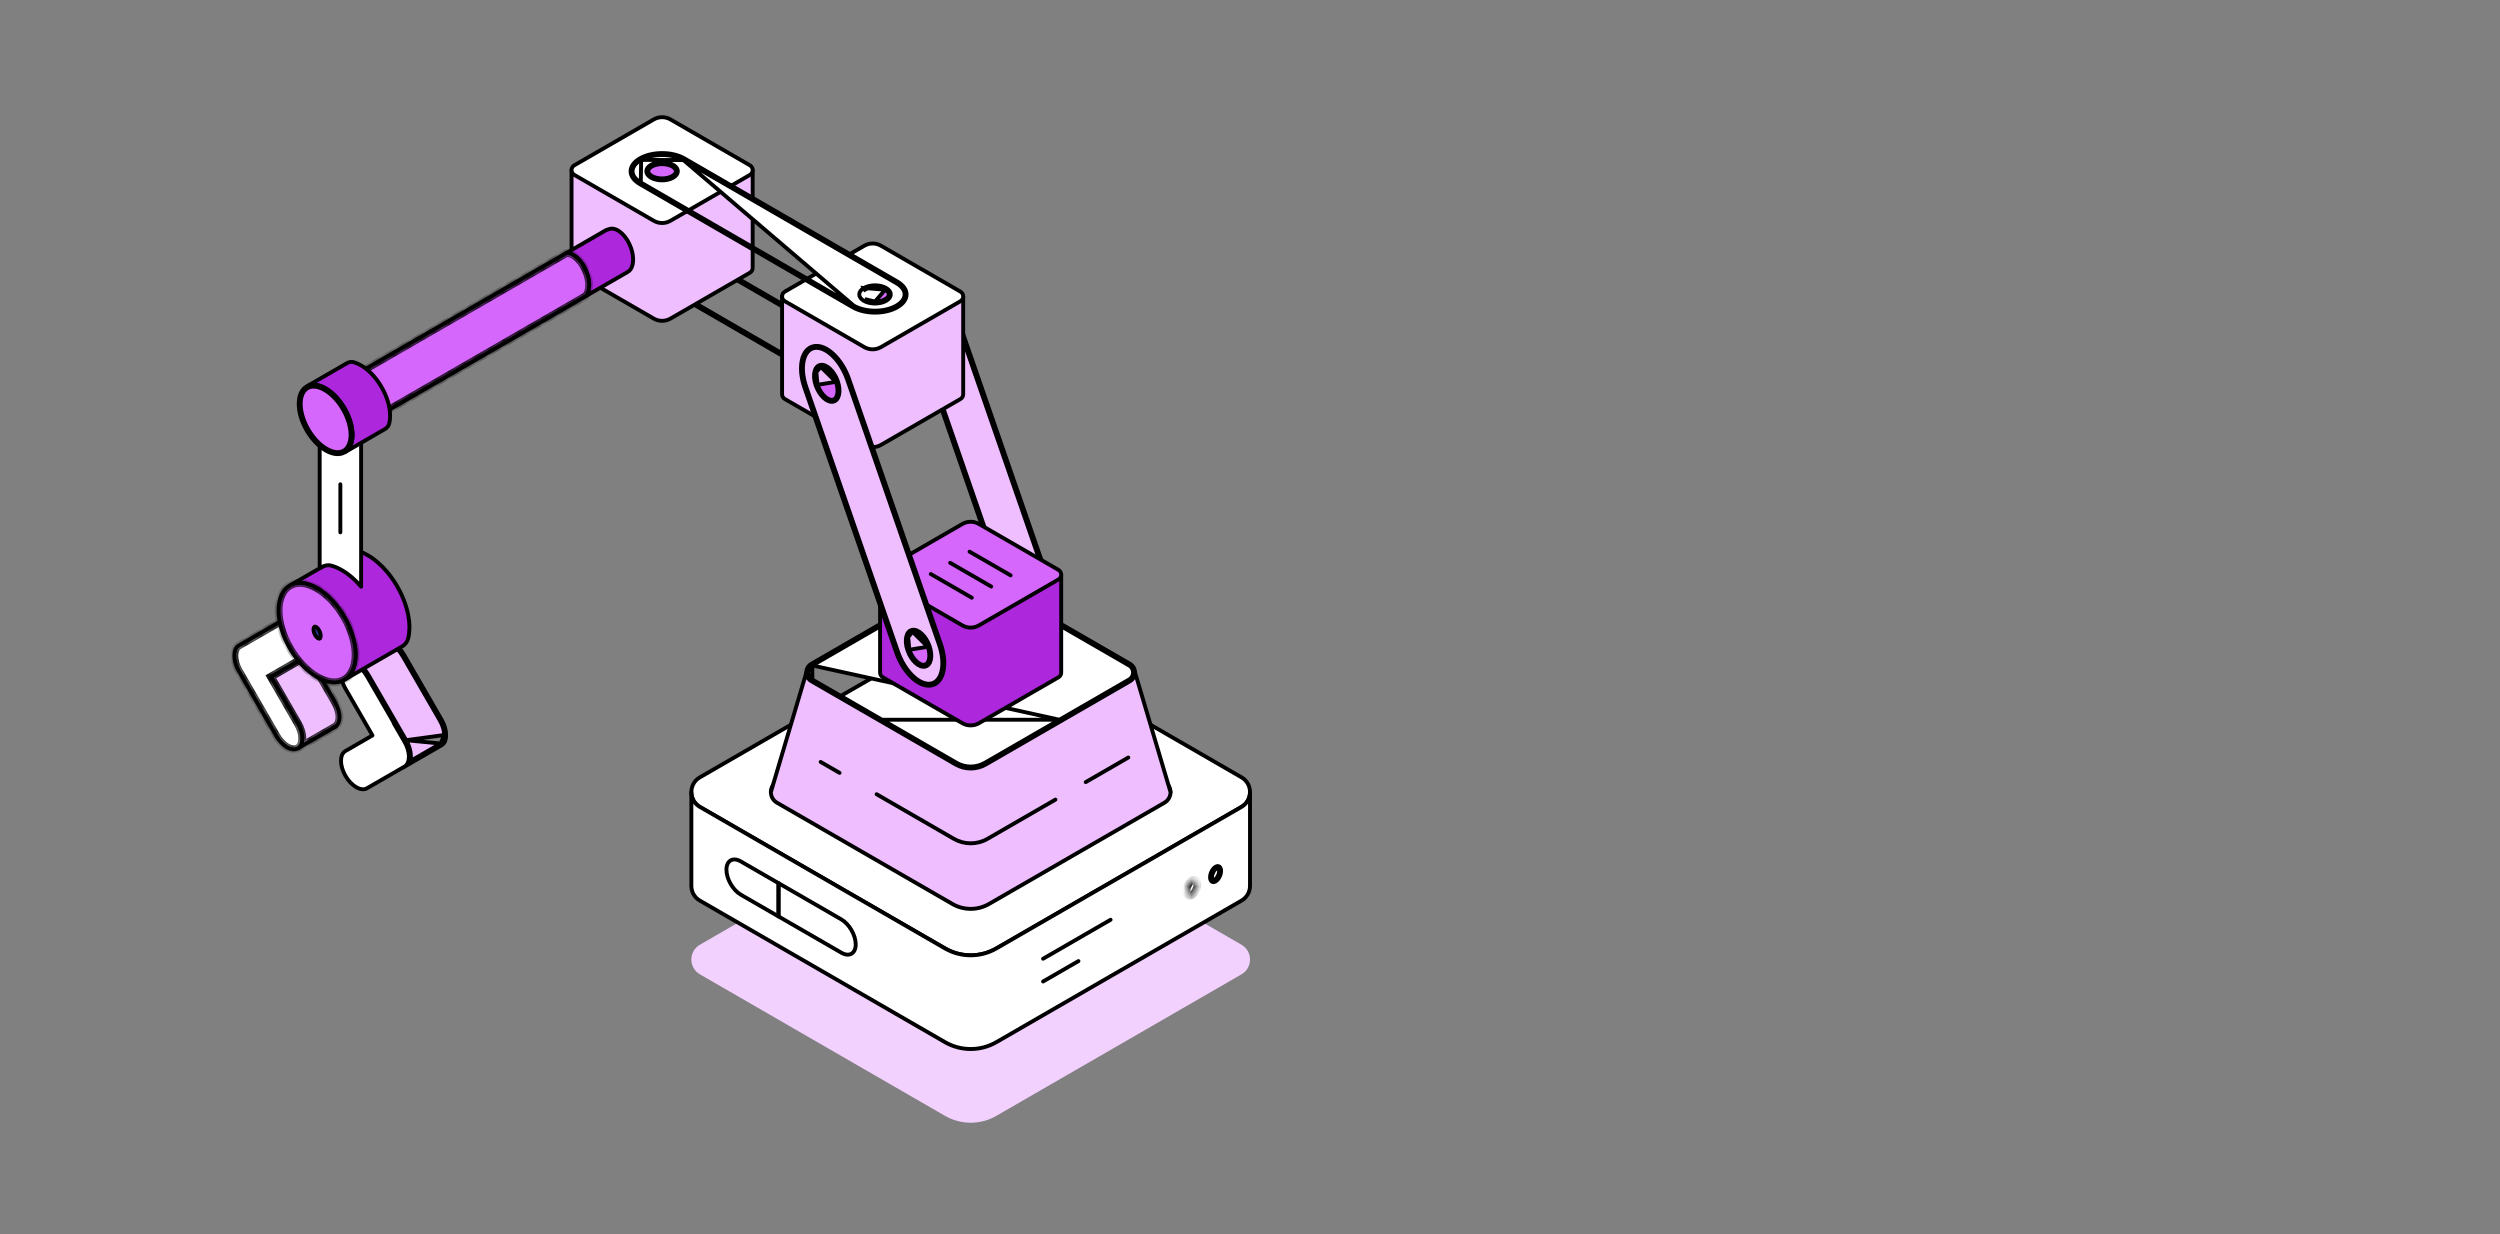 <svg width="320" height="158" viewBox="0 0 320 158" fill="none" xmlns="http://www.w3.org/2000/svg">
<rect x="0" y="0" width="320" height="158" fill="#808080" stroke="none"/>
<mask id="path-1-inside-1_1909_24512" fill="white">
<path d="M43.452 91.786C43.452 92.307 43.295 92.739 42.984 92.98L42.762 93.107L38.143 95.774C38.514 95.553 38.694 95.094 38.694 94.527C38.694 93.953 38.506 93.267 38.124 92.609L34.668 86.624L36.673 85.467L38.124 84.629C38.4 84.469 38.576 84.177 38.652 83.81C38.744 83.374 38.691 82.831 38.495 82.268L40.405 85.582L40.409 85.586L42.881 89.869C43.26 90.527 43.452 91.212 43.452 91.786Z"/>
</mask>
<path d="M43.452 91.786C43.452 92.307 43.295 92.739 42.984 92.98L42.762 93.107L38.143 95.774C38.514 95.553 38.694 95.094 38.694 94.527C38.694 93.953 38.506 93.267 38.124 92.609L34.668 86.624L36.673 85.467L38.124 84.629C38.4 84.469 38.576 84.177 38.652 83.81C38.744 83.374 38.691 82.831 38.495 82.268L40.405 85.582L40.409 85.586L42.881 89.869C43.26 90.527 43.452 91.212 43.452 91.786Z" fill="#EEBEFF"/>
<path d="M42.984 92.98L43.232 93.415L43.263 93.397L43.291 93.375L42.984 92.98ZM42.762 93.107L42.515 92.672L42.512 92.674L42.762 93.107ZM38.143 95.774L37.887 95.345L38.393 96.207L38.143 95.774ZM38.124 92.609L37.691 92.859L37.691 92.861L38.124 92.609ZM34.668 86.624L34.418 86.19L33.985 86.44L34.235 86.874L34.668 86.624ZM36.673 85.467L36.923 85.9L36.923 85.9L36.673 85.467ZM38.124 84.629L38.374 85.062L38.375 85.062L38.124 84.629ZM38.652 83.81L38.163 83.707L38.163 83.708L38.652 83.81ZM38.495 82.268L38.928 82.019L38.023 82.432L38.495 82.268ZM40.405 85.582L39.971 85.832L40.005 85.889L40.051 85.936L40.405 85.582ZM40.409 85.586L40.842 85.336L40.809 85.279L40.763 85.233L40.409 85.586ZM42.881 89.869L43.315 89.619L43.314 89.619L42.881 89.869ZM42.952 91.786C42.952 92.224 42.819 92.476 42.678 92.585L43.291 93.375C43.771 93.003 43.952 92.389 43.952 91.786H42.952ZM42.737 92.546L42.515 92.672L43.01 93.541L43.232 93.415L42.737 92.546ZM42.512 92.674L37.893 95.341L38.393 96.207L43.013 93.54L42.512 92.674ZM38.4 96.204C38.988 95.852 39.194 95.175 39.194 94.527H38.194C38.194 95.012 38.041 95.253 37.887 95.345L38.4 96.204ZM39.194 94.527C39.194 93.851 38.976 93.08 38.556 92.358L37.691 92.861C38.037 93.455 38.194 94.054 38.194 94.527H39.194ZM38.557 92.359L35.101 86.374L34.235 86.874L37.691 92.859L38.557 92.359ZM34.918 87.057L36.923 85.9L36.423 85.034L34.418 86.19L34.918 87.057ZM36.923 85.9L38.374 85.062L37.874 84.197L36.423 85.034L36.923 85.9ZM38.375 85.062C38.809 84.809 39.046 84.373 39.142 83.912L38.163 83.708C38.106 83.982 37.991 84.128 37.872 84.198L38.375 85.062ZM39.142 83.913C39.257 83.365 39.184 82.727 38.968 82.104L38.023 82.432C38.197 82.935 38.231 83.383 38.163 83.707L39.142 83.913ZM38.062 82.518L39.971 85.832L40.838 85.332L38.928 82.019L38.062 82.518ZM40.051 85.936L40.055 85.94L40.763 85.233L40.758 85.229L40.051 85.936ZM39.976 85.836L42.448 90.119L43.314 89.619L40.842 85.336L39.976 85.836ZM42.448 90.118C42.792 90.715 42.952 91.315 42.952 91.786H43.952C43.952 91.109 43.729 90.339 43.315 89.619L42.448 90.118Z" fill="black" mask="url(#path-1-inside-1_1909_24512)"/>
<path d="M43.452 91.786C43.452 92.307 43.295 92.739 42.984 92.98L42.762 93.107L38.143 95.774C38.514 95.553 38.694 95.094 38.694 94.527C38.694 93.953 38.506 93.267 38.124 92.609L34.668 86.624L36.673 85.467L38.124 84.629C38.4 84.469 38.576 84.177 38.652 83.81C38.744 83.374 38.691 82.831 38.495 82.268L40.405 85.582L40.409 85.586L42.881 89.869C43.26 90.527 43.452 91.212 43.452 91.786V91.786Z" stroke="black" stroke-width="0.5" stroke-miterlimit="10" stroke-linecap="round" stroke-linejoin="round"/>
<path d="M56.852 94.083L56.852 94.083C56.859 93.555 56.684 92.898 56.316 92.256C56.316 92.256 56.316 92.256 56.315 92.255L51.517 83.947C51.517 83.947 51.516 83.947 51.516 83.947C51.159 83.331 50.697 82.86 50.251 82.594C49.97 82.43 49.704 82.35 49.482 82.35C49.338 82.35 49.214 82.382 49.102 82.446C48.759 82.645 48.571 83.178 48.696 83.938L48.737 84.188L48.487 84.226C47.787 84.333 46.993 84.179 46.164 83.77C46.134 84.227 46.054 84.645 45.926 85.016C46.398 85.338 46.846 85.829 47.192 86.434C47.192 86.434 47.192 86.434 47.192 86.435L50.651 92.423L50.651 92.423L51.991 94.746L56.852 94.083ZM56.852 94.083L56.852 94.09M56.852 94.083L56.852 94.09M56.852 94.09C56.86 94.64 56.682 95.011 56.407 95.172M56.852 94.09L56.407 95.172M56.407 95.172C56.407 95.172 56.406 95.172 56.406 95.172M56.407 95.172L56.406 95.172M56.406 95.172L52.537 97.406C52.576 97.233 52.595 97.049 52.595 96.862V96.792C52.595 96.168 52.392 95.44 51.991 94.747L56.406 95.172Z" fill="#EEBEFF" stroke="black" stroke-width="0.5"/>
<path d="M57.102 94.087C57.11 94.68 56.919 95.162 56.532 95.388L51.733 98.159C51.709 98.171 51.687 98.182 51.663 98.193L51.775 98.129C52.157 97.906 52.345 97.44 52.345 96.862V96.792C52.345 96.218 52.157 95.533 51.775 94.871L50.435 92.548L46.975 86.558C46.604 85.908 46.114 85.406 45.62 85.119C45.819 84.633 45.927 84.04 45.927 83.359C45.927 83.362 45.931 83.362 45.931 83.362C46.856 83.895 47.721 84.09 48.449 83.979C48.319 83.187 48.495 82.509 48.977 82.23C49.13 82.142 49.298 82.1 49.482 82.1C49.761 82.1 50.071 82.199 50.378 82.379C50.867 82.67 51.357 83.175 51.733 83.822L56.532 92.131C56.919 92.804 57.11 93.505 57.102 94.087Z" stroke="black" stroke-width="0.5" stroke-miterlimit="10" stroke-linecap="round" stroke-linejoin="round"/>
<path d="M52.341 96.792C52.325 96.234 52.138 95.579 51.77 94.948L50.397 92.567L50.431 92.548L51.77 94.871C52.153 95.533 52.341 96.218 52.341 96.792Z" fill="white" stroke="black" stroke-width="0.5" stroke-miterlimit="10" stroke-linecap="round" stroke-linejoin="round"/>
<path d="M42.984 92.98C42.953 93.003 42.919 93.03 42.88 93.049C42.842 93.072 42.804 93.091 42.762 93.106L42.984 92.98Z" fill="white" stroke="black" stroke-width="0.5" stroke-miterlimit="10" stroke-linecap="round" stroke-linejoin="round"/>
<path d="M52.341 96.792C52.325 96.234 52.138 95.579 51.77 94.948L50.397 92.567L50.431 92.548L51.77 94.871C52.153 95.533 52.341 96.218 52.341 96.792Z" fill="#EEBEFF" stroke="black" stroke-width="0.5" stroke-miterlimit="10" stroke-linecap="round" stroke-linejoin="round"/>
<path d="M52.34 96.793V96.862C52.34 97.439 52.153 97.906 51.77 98.129L51.659 98.194L46.971 100.899C46.213 101.336 44.981 100.628 44.219 99.307C43.84 98.649 43.648 97.964 43.648 97.39C43.648 96.816 43.84 96.349 44.219 96.131L47.675 94.133L44.219 88.151C43.943 87.668 43.767 87.175 43.691 86.72C43.56 85.927 43.737 85.249 44.219 84.97C44.372 84.882 44.544 84.84 44.728 84.84C45.007 84.84 45.313 84.939 45.616 85.119C46.109 85.406 46.599 85.908 46.971 86.559L50.431 92.548L50.396 92.567L51.77 94.948C52.138 95.579 52.325 96.234 52.34 96.793Z" fill="white" stroke="black" stroke-width="0.5" stroke-miterlimit="10" stroke-linecap="round" stroke-linejoin="round"/>
<mask id="path-10-inside-2_1909_24512" fill="white">
<path d="M38.692 94.526C38.692 95.093 38.512 95.553 38.141 95.774L38.102 95.797C37.345 96.214 36.124 95.502 35.37 94.198L30.57 85.884C30.188 85.222 30 84.537 30 83.963V83.894C30 83.316 30.188 82.849 30.57 82.631L35.37 79.861C35.382 79.853 35.393 79.849 35.404 79.845L36.541 79.186C36.545 79.21 36.549 79.236 36.556 79.259C36.602 79.5 36.656 79.738 36.725 79.983V79.986C36.759 80.109 36.794 80.228 36.836 80.35C37.218 81.571 37.858 82.777 38.65 83.81C38.573 84.177 38.397 84.469 38.122 84.629L36.671 85.467L34.666 86.623L38.122 92.609C38.504 93.267 38.692 93.952 38.692 94.526Z"/>
</mask>
<path d="M38.692 94.526C38.692 95.093 38.512 95.553 38.141 95.774L38.102 95.797C37.345 96.214 36.124 95.502 35.37 94.198L30.57 85.884C30.188 85.222 30 84.537 30 83.963V83.894C30 83.316 30.188 82.849 30.57 82.631L35.37 79.861C35.382 79.853 35.393 79.849 35.404 79.845L36.541 79.186C36.545 79.21 36.549 79.236 36.556 79.259C36.602 79.5 36.656 79.738 36.725 79.983V79.986C36.759 80.109 36.794 80.228 36.836 80.35C37.218 81.571 37.858 82.777 38.65 83.81C38.573 84.177 38.397 84.469 38.122 84.629L36.671 85.467L34.666 86.623L38.122 92.609C38.504 93.267 38.692 93.952 38.692 94.526Z" fill="white"/>
<path d="M38.141 95.774L38.397 96.204L38.398 96.203L38.141 95.774ZM38.102 95.797L38.344 96.235L38.351 96.231L38.358 96.227L38.102 95.797ZM35.37 94.198L34.937 94.448L34.937 94.448L35.37 94.198ZM30.57 85.884L31.003 85.634L31.003 85.634L30.57 85.884ZM30.57 82.631L30.818 83.066L30.82 83.064L30.57 82.631ZM35.37 79.861L35.62 80.293L35.635 80.285L35.65 80.275L35.37 79.861ZM35.404 79.845L35.548 80.324L35.604 80.307L35.655 80.278L35.404 79.845ZM36.541 79.186L37.033 79.096L36.905 78.398L36.29 78.754L36.541 79.186ZM36.556 79.259L37.047 79.166L37.041 79.133L37.031 79.101L36.556 79.259ZM36.725 79.983H37.225V79.914L37.206 79.848L36.725 79.983ZM36.725 79.986H36.225V80.055L36.243 80.122L36.725 79.986ZM36.836 80.35L37.313 80.2L37.308 80.187L36.836 80.35ZM38.65 83.81L39.14 83.912L39.187 83.688L39.047 83.506L38.65 83.81ZM38.122 84.629L38.372 85.062L38.373 85.061L38.122 84.629ZM36.671 85.467L36.921 85.9L36.921 85.9L36.671 85.467ZM34.666 86.623L34.416 86.19L33.982 86.44L34.233 86.873L34.666 86.623ZM38.122 92.609L37.689 92.859L37.689 92.86L38.122 92.609ZM38.192 94.526C38.192 95.011 38.038 95.253 37.885 95.345L38.398 96.203C38.986 95.852 39.192 95.175 39.192 94.526H38.192ZM37.886 95.344L37.847 95.367L38.358 96.227L38.397 96.204L37.886 95.344ZM37.861 95.359C37.703 95.447 37.408 95.458 36.987 95.212C36.58 94.974 36.144 94.538 35.803 93.948L34.937 94.448C35.35 95.162 35.901 95.735 36.482 96.075C37.05 96.406 37.745 96.565 38.344 96.235L37.861 95.359ZM35.803 93.948L31.003 85.634L30.137 86.134L34.937 94.448L35.803 93.948ZM31.003 85.634C30.657 85.035 30.5 84.435 30.5 83.963H29.5C29.5 84.639 29.718 85.409 30.137 86.135L31.003 85.634ZM30.5 83.963V83.894H29.5V83.963H30.5ZM30.5 83.894C30.5 83.4 30.66 83.156 30.818 83.066L30.323 82.197C29.715 82.543 29.5 83.233 29.5 83.894H30.5ZM30.82 83.064L35.62 80.293L35.12 79.427L30.32 82.198L30.82 83.064ZM35.65 80.275C35.598 80.31 35.551 80.323 35.548 80.324L35.261 79.366C35.234 79.374 35.165 79.395 35.089 79.447L35.65 80.275ZM35.655 80.278L36.792 79.619L36.29 78.754L35.154 79.413L35.655 80.278ZM36.049 79.277C36.049 79.278 36.05 79.28 36.051 79.288C36.052 79.294 36.054 79.304 36.056 79.316C36.06 79.337 36.068 79.374 36.082 79.417L37.031 79.101C37.034 79.112 37.036 79.12 37.037 79.125C37.038 79.129 37.039 79.131 37.039 79.13C37.038 79.129 37.038 79.127 37.037 79.121C37.036 79.118 37.036 79.114 37.035 79.111C37.035 79.106 37.034 79.102 37.033 79.096L36.049 79.277ZM36.065 79.353C36.113 79.606 36.17 79.857 36.243 80.117L37.206 79.848C37.142 79.618 37.091 79.395 37.047 79.166L36.065 79.353ZM36.225 79.983V79.986H37.225V79.983H36.225ZM36.243 80.122C36.278 80.246 36.316 80.376 36.363 80.513L37.308 80.187C37.271 80.079 37.24 79.972 37.206 79.851L36.243 80.122ZM36.358 80.5C36.76 81.78 37.427 83.037 38.253 84.114L39.047 83.506C38.288 82.516 37.677 81.362 37.313 80.201L36.358 80.5ZM38.161 83.707C38.103 83.981 37.988 84.128 37.87 84.198L38.373 85.061C38.806 84.809 39.043 84.373 39.14 83.912L38.161 83.707ZM37.871 84.196L36.421 85.034L36.921 85.9L38.372 85.062L37.871 84.196ZM36.421 85.034L34.416 86.19L34.915 87.057L36.921 85.9L36.421 85.034ZM34.233 86.873L37.689 92.859L38.555 92.359L35.099 86.373L34.233 86.873ZM37.689 92.86C38.035 93.455 38.192 94.054 38.192 94.526H39.192C39.192 93.851 38.974 93.08 38.554 92.358L37.689 92.86Z" fill="black" mask="url(#path-10-inside-2_1909_24512)"/>
<path d="M38.692 94.526C38.692 95.093 38.512 95.553 38.141 95.774L38.102 95.797C37.345 96.214 36.124 95.502 35.37 94.198L30.57 85.884C30.188 85.222 30 84.537 30 83.963V83.894C30 83.316 30.188 82.849 30.57 82.631L35.37 79.861C35.382 79.853 35.393 79.849 35.404 79.845L36.541 79.186C36.545 79.21 36.549 79.236 36.556 79.259C36.602 79.5 36.656 79.738 36.725 79.983V79.986C36.759 80.109 36.794 80.228 36.836 80.35C37.218 81.571 37.858 82.777 38.65 83.81C38.573 84.177 38.397 84.469 38.122 84.629L36.671 85.467L34.666 86.623L38.122 92.609C38.504 93.267 38.692 93.952 38.692 94.526V94.526Z" stroke="black" stroke-width="0.5" stroke-miterlimit="10" stroke-linecap="round" stroke-linejoin="round"/>
<path d="M52.408 80.315V80.349C52.403 80.843 52.35 81.294 52.251 81.7C52.144 82.14 51.864 82.519 51.47 82.745L51.087 82.963L46.345 85.707L44.175 86.959C44.768 86.572 45.201 85.91 45.399 85.007C45.476 84.655 45.518 84.268 45.522 83.851V83.824C45.522 80.678 43.318 76.859 40.588 75.285C40.577 75.274 40.574 75.274 40.562 75.266C39.284 74.539 38.127 74.436 37.251 74.857L44.224 70.83L44.508 70.666C44.875 70.451 45.319 70.375 45.729 70.49C46.146 70.609 46.582 70.792 47.03 71.049C47.045 71.052 47.053 71.052 47.06 71.064C47.952 71.577 48.791 72.312 49.529 73.184C51.24 75.201 52.408 77.938 52.408 80.315Z" fill="#AD27DC" stroke="black" stroke-width="0.5" stroke-miterlimit="10" stroke-linecap="round" stroke-linejoin="round"/>
<mask id="path-14-inside-3_1909_24512" fill="white">
<path d="M35.654 78.129C35.654 81.276 37.869 85.096 40.587 86.669C41.919 87.436 43.12 87.535 44.008 87.052L44.172 86.959C44.999 86.422 45.509 85.348 45.52 83.852V83.824C45.52 80.678 43.317 76.858 40.587 75.284C40.576 75.274 40.571 75.274 40.56 75.268C39.283 74.539 38.126 74.435 37.249 74.857C37.227 74.863 37.211 74.873 37.189 74.885L37.014 74.994C36.17 75.526 35.654 76.611 35.654 78.129Z"/>
</mask>
<path d="M35.654 78.129C35.654 81.276 37.869 85.096 40.587 86.669C41.919 87.436 43.12 87.535 44.008 87.052L44.172 86.959C44.999 86.422 45.509 85.348 45.52 83.852V83.824C45.52 80.678 43.317 76.858 40.587 75.284C40.576 75.274 40.571 75.274 40.56 75.268C39.283 74.539 38.126 74.435 37.249 74.857C37.227 74.863 37.211 74.873 37.189 74.885L37.014 74.994C36.17 75.526 35.654 76.611 35.654 78.129Z" fill="#D667FD"/>
<path d="M40.587 86.669L40.337 87.102L40.338 87.102L40.587 86.669ZM44.008 87.052L44.246 87.492L44.253 87.488L44.008 87.052ZM44.172 86.959L44.418 87.395L44.431 87.387L44.444 87.379L44.172 86.959ZM45.52 83.852L46.02 83.855V83.852H45.52ZM40.587 75.284L40.24 75.644L40.284 75.687L40.338 75.718L40.587 75.284ZM40.56 75.268L40.312 75.702L40.321 75.707L40.33 75.712L40.56 75.268ZM37.249 74.857L37.367 75.343L37.419 75.331L37.466 75.308L37.249 74.857ZM37.189 74.885L36.962 74.439L36.943 74.449L36.924 74.461L37.189 74.885ZM37.014 74.994L36.748 74.571L36.747 74.571L37.014 74.994ZM35.154 78.129C35.154 79.811 35.743 81.639 36.669 83.24C37.594 84.84 38.884 86.261 40.337 87.102L40.838 86.236C39.572 85.504 38.395 84.228 37.534 82.739C36.673 81.25 36.154 79.594 36.154 78.129H35.154ZM40.338 87.102C41.755 87.918 43.149 88.088 44.246 87.492L43.769 86.613C43.09 86.982 42.084 86.954 40.837 86.236L40.338 87.102ZM44.253 87.488L44.418 87.395L43.926 86.524L43.761 86.617L44.253 87.488ZM44.444 87.379C45.461 86.718 46.009 85.452 46.02 83.855L45.02 83.848C45.01 85.244 44.538 86.126 43.9 86.54L44.444 87.379ZM46.02 83.852V83.824H45.02V83.852H46.02ZM46.02 83.824C46.02 82.143 45.435 80.316 44.51 78.715C43.586 77.114 42.296 75.692 40.837 74.851L40.338 75.718C41.608 76.45 42.785 77.726 43.644 79.215C44.504 80.704 45.02 82.359 45.02 83.824H46.02ZM40.935 74.925C40.917 74.908 40.896 74.889 40.87 74.871C40.844 74.852 40.819 74.838 40.797 74.827C40.78 74.819 40.763 74.811 40.767 74.813C40.768 74.814 40.777 74.818 40.789 74.824L40.33 75.712C40.348 75.721 40.362 75.728 40.367 75.73C40.376 75.734 40.363 75.728 40.35 75.722C40.332 75.713 40.312 75.701 40.289 75.685C40.268 75.67 40.252 75.656 40.24 75.644L40.935 74.925ZM40.808 74.834C39.444 74.056 38.108 73.889 37.033 74.407L37.466 75.308C38.145 74.981 39.121 75.023 40.312 75.702L40.808 74.834ZM37.132 74.371C37.073 74.386 37.027 74.406 36.998 74.42C36.985 74.427 36.974 74.433 36.969 74.435C36.962 74.439 36.962 74.439 36.962 74.439L37.416 75.33C37.427 75.325 37.437 75.319 37.44 75.317C37.446 75.314 37.444 75.316 37.44 75.317C37.431 75.322 37.404 75.334 37.367 75.343L37.132 74.371ZM36.924 74.461L36.748 74.571L37.279 75.418L37.455 75.308L36.924 74.461ZM36.747 74.571C35.707 75.227 35.154 76.51 35.154 78.129H36.154C36.154 76.712 36.633 75.825 37.28 75.417L36.747 74.571Z" fill="black" mask="url(#path-14-inside-3_1909_24512)"/>
<path d="M35.654 78.129C35.654 81.276 37.869 85.096 40.587 86.669C41.919 87.436 43.12 87.535 44.008 87.052L44.172 86.959C44.999 86.422 45.509 85.348 45.52 83.852V83.824C45.52 80.678 43.317 76.858 40.587 75.284C40.576 75.274 40.571 75.274 40.56 75.268C39.283 74.539 38.126 74.435 37.249 74.857C37.227 74.863 37.211 74.873 37.189 74.885L37.014 74.994C36.17 75.526 35.654 76.611 35.654 78.129V78.129Z" stroke="black" stroke-width="0.5" stroke-miterlimit="10" stroke-linecap="round" stroke-linejoin="round"/>
<path d="M40.462 80.254L40.462 80.254C40.604 80.336 40.751 80.5 40.864 80.717C40.977 80.931 41.042 81.172 41.042 81.384C41.042 81.603 40.976 81.7 40.935 81.73C40.91 81.749 40.848 81.779 40.712 81.701C40.572 81.62 40.424 81.455 40.311 81.239C40.199 81.024 40.133 80.783 40.133 80.571C40.133 80.353 40.2 80.256 40.24 80.225C40.265 80.206 40.328 80.177 40.462 80.254Z" fill="#223893" stroke="black" stroke-width="0.5"/>
<path d="M160 122.818V122.822C160 123.557 159.637 124.295 158.906 124.716L127.533 142.827C125.501 144.002 122.994 144.002 120.961 142.827L89.589 124.716C88.858 124.295 88.494 123.557 88.494 122.822V122.818C88.494 122.079 88.858 121.344 89.589 120.923L120.961 102.809C122.994 101.637 125.501 101.637 127.533 102.809L158.906 120.923C159.637 121.344 160 122.079 160 122.818Z" fill="#F3D1FF"/>
<path d="M160 101.388V101.392C160 102.127 159.637 102.865 158.906 103.286L127.533 121.397C125.501 122.573 122.994 122.573 120.961 121.397L89.589 103.286C88.858 102.865 88.494 102.127 88.494 101.392V101.388C88.494 100.649 88.858 99.915 89.589 99.494L120.961 81.379C122.994 80.208 125.501 80.208 127.533 81.379L158.906 99.494C159.637 99.915 160 100.649 160 101.388Z" fill="white" stroke="black" stroke-width="0.5" stroke-miterlimit="10" stroke-linecap="round" stroke-linejoin="round"/>
<path d="M46.223 54.654V75.096C45.484 74.223 44.646 73.488 43.754 72.975C43.746 72.964 43.739 72.964 43.723 72.96C43.276 72.704 42.839 72.52 42.422 72.401C42.013 72.286 41.569 72.363 41.201 72.577L40.918 72.742V54.654H46.223Z" fill="white" stroke="black" stroke-width="0.5" stroke-miterlimit="10" stroke-linecap="round" stroke-linejoin="round"/>
<path d="M82.023 34.771L82.023 34.772L109.278 50.535L82.023 34.771ZM82.023 34.771C81.28 34.343 80.966 33.816 80.966 33.34C80.966 32.865 81.28 32.338 82.023 31.909L82.023 31.909M82.023 34.771L82.023 31.909M82.023 31.909C82.764 31.481 83.751 31.26 84.752 31.26M82.023 31.909L84.752 31.26M114.736 47.673L114.736 47.673L87.481 31.909L114.736 47.673ZM114.736 47.673C115.478 48.102 115.793 48.628 115.793 49.104C115.793 49.579 115.478 50.106 114.736 50.535C113.995 50.963 113.008 51.184 112.007 51.184M114.736 47.673L112.007 51.184M112.007 51.184C111.006 51.184 110.019 50.963 109.278 50.535L112.007 51.184ZM84.752 31.26C85.752 31.26 86.739 31.481 87.48 31.909L84.752 31.26Z" fill="white" stroke="black" stroke-width="0.5"/>
<path d="M114.861 50.752C113.285 51.662 110.729 51.662 109.153 50.752L81.898 34.988C80.322 34.078 80.322 32.603 81.898 31.693C83.474 30.783 86.029 30.783 87.606 31.692L114.861 47.456C116.437 48.366 116.437 49.841 114.861 50.752Z" stroke="black" stroke-width="0.5" stroke-miterlimit="10" stroke-linecap="round" stroke-linejoin="round"/>
<path d="M160 101.393V113.388C160 114.123 159.633 114.861 158.906 115.282L127.533 133.397C125.501 134.568 122.994 134.568 120.961 133.397L89.589 115.282C89.221 115.072 88.95 114.781 88.766 114.452C88.586 114.123 88.494 113.755 88.494 113.388V101.393C88.494 102.128 88.858 102.867 89.589 103.287L120.961 121.399C122.994 122.574 125.501 122.574 127.533 121.399L158.906 103.287C159.637 102.867 160 102.128 160 101.393Z" fill="white" stroke="black" stroke-width="0.5" stroke-miterlimit="10" stroke-linecap="round" stroke-linejoin="round"/>
<path d="M98.672 101.39C98.672 101.091 98.756 100.792 98.924 100.536L98.672 101.39Z" fill="white" stroke="black" stroke-width="0.5" stroke-miterlimit="10" stroke-linecap="round" stroke-linejoin="round"/>
<path d="M149.822 101.39L149.569 100.536C149.737 100.792 149.822 101.091 149.822 101.39Z" fill="white" stroke="black" stroke-width="0.5" stroke-miterlimit="10" stroke-linecap="round" stroke-linejoin="round"/>
<path d="M135.6 92.126L135.6 92.126L144.513 86.982C144.859 86.782 145.032 86.431 145.032 86.081C145.032 85.727 144.859 85.38 144.513 85.18L126.055 74.524C124.938 73.88 123.556 73.88 122.439 74.524L103.98 85.18L135.6 92.126ZM135.6 92.126L126.055 97.637C124.938 98.282 123.556 98.282 122.439 97.637L112.894 92.126L112.894 92.126M135.6 92.126L112.894 92.126M112.894 92.126L103.98 86.982M112.894 92.126L103.98 86.982M103.98 86.982C103.98 86.982 103.98 86.982 103.98 86.982M103.98 86.982L103.98 86.982M103.98 86.982C103.635 86.782 103.462 86.431 103.462 86.081C103.462 85.727 103.634 85.38 103.98 85.18L103.98 86.982Z" fill="white" stroke="black" stroke-width="0.5"/>
<path d="M145.282 86.081C145.282 86.513 145.067 86.95 144.639 87.199L135.725 92.342L126.18 97.854C124.986 98.543 123.508 98.543 122.314 97.854L112.769 92.342L103.855 87.199C103.426 86.95 103.212 86.513 103.212 86.081C103.212 85.644 103.426 85.212 103.855 84.963L122.314 74.308C123.508 73.619 124.986 73.619 126.18 74.308L144.639 84.963C145.067 85.212 145.282 85.644 145.282 86.081Z" stroke="black" stroke-width="0.5" stroke-miterlimit="10" stroke-linecap="round" stroke-linejoin="round"/>
<path d="M99.647 113.045V117.305L94.828 114.523C93.809 113.935 92.983 112.505 92.983 111.328C92.983 110.74 93.189 110.326 93.523 110.133C93.857 109.94 94.318 109.969 94.828 110.263L99.647 113.045V113.045Z" stroke="black" stroke-width="0.5" stroke-miterlimit="10" stroke-linecap="round" stroke-linejoin="round"/>
<path d="M109.531 120.878C109.531 121.466 109.326 121.88 108.992 122.073C108.658 122.267 108.196 122.237 107.687 121.943L99.653 117.305V113.045L107.687 117.683C108.706 118.272 109.531 119.702 109.531 120.878Z" stroke="black" stroke-width="0.5" stroke-miterlimit="10" stroke-linecap="round" stroke-linejoin="round"/>
<path d="M133.517 122.718L142.156 117.729" stroke="black" stroke-width="0.5" stroke-miterlimit="10" stroke-linecap="round" stroke-linejoin="round"/>
<path d="M133.517 125.631L138.04 123.02" stroke="black" stroke-width="0.5" stroke-miterlimit="10" stroke-linecap="round" stroke-linejoin="round"/>
<path d="M155.594 112.824L155.469 112.607C155.333 112.685 155.271 112.656 155.246 112.637C155.205 112.606 155.139 112.509 155.139 112.291C155.139 112.079 155.204 111.838 155.317 111.623C155.43 111.406 155.577 111.242 155.719 111.161L155.719 111.161C155.853 111.083 155.916 111.113 155.941 111.131C155.982 111.162 156.048 111.259 156.048 111.477C156.048 111.689 155.983 111.93 155.87 112.145C155.757 112.362 155.609 112.526 155.469 112.607L155.594 112.824ZM155.594 112.824C155.204 113.048 154.889 112.81 154.889 112.291C154.889 111.772 155.204 111.169 155.594 110.944C155.983 110.72 156.298 110.958 156.298 111.477C156.298 111.996 155.983 112.599 155.594 112.824Z" stroke="black" stroke-width="0.5"/>
<mask id="path-33-inside-4_1909_24512" fill="white">
<path d="M151.857 114.04C151.857 114.559 152.173 114.798 152.562 114.573C152.951 114.348 153.267 113.746 153.267 113.227C153.267 112.708 152.951 112.469 152.562 112.694C152.173 112.919 151.857 113.522 151.857 114.04Z"/>
</mask>
<path d="M152.562 114.573L152.812 115.007L152.812 115.006L152.562 114.573ZM151.357 114.04C151.357 114.382 151.461 114.756 151.762 114.984C152.095 115.236 152.498 115.187 152.812 115.007L152.312 114.14C152.272 114.163 152.263 114.158 152.281 114.158C152.291 114.158 152.305 114.159 152.322 114.165C152.339 114.17 152.354 114.178 152.365 114.187C152.389 114.205 152.388 114.216 152.379 114.193C152.37 114.17 152.357 114.121 152.357 114.04H151.357ZM152.812 115.006C153.114 114.832 153.348 114.54 153.503 114.242C153.662 113.94 153.767 113.581 153.767 113.227H152.767C152.767 113.392 152.715 113.593 152.618 113.778C152.518 113.968 152.399 114.09 152.312 114.141L152.812 115.006ZM153.767 113.227C153.767 112.885 153.664 112.511 153.362 112.283C153.029 112.031 152.626 112.08 152.312 112.261L152.812 113.127C152.852 113.104 152.862 113.109 152.843 113.109C152.833 113.109 152.819 113.108 152.802 113.103C152.785 113.097 152.771 113.089 152.759 113.08C152.735 113.063 152.737 113.052 152.746 113.074C152.755 113.097 152.767 113.146 152.767 113.227H153.767ZM152.312 112.261C152.01 112.435 151.776 112.727 151.621 113.025C151.463 113.327 151.357 113.687 151.357 114.04H152.357C152.357 113.875 152.41 113.674 152.507 113.489C152.606 113.299 152.725 113.177 152.812 113.127L152.312 112.261Z" fill="black" mask="url(#path-33-inside-4_1909_24512)"/>
<path d="M149.828 101.39C149.828 101.918 149.567 102.446 149.047 102.749L126.6 115.704C125.146 116.546 123.354 116.546 121.9 115.704L99.453 102.749C98.932 102.446 98.672 101.918 98.672 101.39L98.924 100.536L103.215 86.081C103.215 86.513 103.429 86.949 103.858 87.198L112.772 92.342L122.317 97.853C123.511 98.542 124.989 98.542 126.183 97.853L135.728 92.342L144.642 87.198C145.07 86.949 145.285 86.513 145.285 86.081L149.575 100.536L149.828 101.39Z" fill="#EEBEFF" stroke="black" stroke-width="0.5" stroke-miterlimit="10" stroke-linecap="round" stroke-linejoin="round"/>
<path d="M118.054 36.552L118.054 36.552C118.728 36.422 119.548 36.756 120.338 37.494C121.12 38.225 121.832 39.318 122.275 40.598L122.275 40.598L134.023 74.512C134.467 75.793 134.551 76.996 134.345 77.901C134.139 78.808 133.659 79.368 133.005 79.494C132.331 79.623 131.511 79.289 130.721 78.551C129.939 77.82 129.227 76.728 128.784 75.447L117.036 41.534C116.592 40.252 116.508 39.049 116.714 38.144C116.92 37.238 117.399 36.678 118.054 36.552Z" fill="#EEBEFF" stroke="black" stroke-width="0.5"/>
<path d="M133.052 79.739C131.475 80.043 129.458 78.158 128.548 75.529L116.8 41.615C115.889 38.986 116.43 36.61 118.006 36.307C119.584 36.003 121.601 37.887 122.511 40.516L134.259 74.43C135.17 77.058 134.629 79.435 133.052 79.739Z" stroke="black" stroke-width="0.5" stroke-miterlimit="10" stroke-linecap="round" stroke-linejoin="round"/>
<mask id="path-38-inside-5_1909_24512" fill="white">
<path d="M120.476 43.421C119.696 43.571 118.698 42.638 118.248 41.338C117.798 40.038 118.065 38.862 118.845 38.712C119.625 38.562 120.623 39.494 121.074 40.794C121.524 42.095 121.256 43.27 120.476 43.421Z"/>
</mask>
<path d="M120.476 43.421C119.696 43.571 118.698 42.638 118.248 41.338C117.798 40.038 118.065 38.862 118.845 38.712C119.625 38.562 120.623 39.494 121.074 40.794C121.524 42.095 121.256 43.27 120.476 43.421Z" fill="#D667FD"/>
<path d="M118.248 41.338L118.721 41.175L118.721 41.175L118.248 41.338ZM118.845 38.712L118.751 38.221L118.75 38.221L118.845 38.712ZM121.074 40.794L121.546 40.631L121.546 40.631L121.074 40.794ZM120.382 42.93C120.221 42.961 119.933 42.888 119.58 42.558C119.243 42.243 118.922 41.757 118.721 41.175L117.776 41.502C118.024 42.22 118.428 42.85 118.897 43.289C119.351 43.713 119.952 44.031 120.571 43.912L120.382 42.93ZM118.721 41.175C118.518 40.59 118.49 40.068 118.573 39.704C118.656 39.337 118.818 39.226 118.94 39.203L118.75 38.221C118.092 38.348 117.73 38.9 117.598 39.483C117.464 40.07 117.528 40.786 117.776 41.502L118.721 41.175ZM118.939 39.203C119.101 39.172 119.389 39.245 119.742 39.575C120.079 39.89 120.399 40.376 120.601 40.958L121.546 40.631C121.297 39.913 120.894 39.282 120.424 38.844C119.971 38.42 119.37 38.102 118.751 38.221L118.939 39.203ZM120.601 40.958C120.803 41.543 120.831 42.065 120.749 42.428C120.665 42.795 120.504 42.906 120.382 42.93L120.571 43.912C121.229 43.785 121.591 43.233 121.724 42.65C121.857 42.062 121.794 41.346 121.546 40.631L120.601 40.958Z" fill="black" mask="url(#path-38-inside-5_1909_24512)"/>
<path d="M120.476 43.421C119.696 43.571 118.698 42.638 118.248 41.338C117.798 40.038 118.065 38.862 118.845 38.712C119.625 38.562 120.623 39.494 121.074 40.794C121.524 42.095 121.256 43.27 120.476 43.421V43.421Z" stroke="black" stroke-width="0.5" stroke-miterlimit="10" stroke-linecap="round" stroke-linejoin="round"/>
<path d="M132.18 77.089L132.18 77.089C132.436 77.04 132.648 76.818 132.743 76.397C132.839 75.978 132.802 75.407 132.588 74.79L132.18 77.089ZM132.18 77.089C131.904 77.142 131.538 77.008 131.16 76.654C130.79 76.308 130.449 75.786 130.235 75.17L130.235 75.17M132.18 77.089L130.235 75.17M130.235 75.17C130.021 74.552 129.985 73.982 130.08 73.563M130.235 75.17L130.08 73.563M130.08 73.563C130.176 73.141 130.387 72.92 130.643 72.871M130.08 73.563L130.643 72.871M130.643 72.871C130.919 72.818 131.285 72.952 131.663 73.305C132.033 73.651 132.375 74.174 132.588 74.79L130.643 72.871Z" fill="#D667FD" stroke="black" stroke-width="0.5"/>
<path d="M132.227 77.334C131.447 77.485 130.449 76.552 129.999 75.252C129.549 73.951 129.816 72.776 130.596 72.625C131.376 72.475 132.374 73.407 132.824 74.708C133.275 76.008 133.007 77.184 132.227 77.334Z" stroke="black" stroke-width="0.5" stroke-miterlimit="10" stroke-linecap="round" stroke-linejoin="round"/>
<path d="M129.163 73.56L125.308 71.334C124.649 70.953 123.837 70.953 123.177 71.334L119.322 73.56H112.651V86.08C112.651 86.32 112.77 86.559 113.007 86.695L123.177 92.567C123.837 92.948 124.649 92.948 125.308 92.567L135.479 86.695C135.716 86.559 135.834 86.32 135.834 86.08V73.56H129.163Z" fill="#AD27DC" stroke="black" stroke-width="0.5" stroke-miterlimit="10" stroke-linecap="round" stroke-linejoin="round"/>
<path d="M123.177 80.047L113.006 74.175C112.533 73.902 112.533 73.218 113.006 72.945L123.177 67.073C123.837 66.692 124.649 66.692 125.308 67.073L135.479 72.945C135.952 73.218 135.952 73.902 135.479 74.175L125.308 80.047C124.649 80.428 123.837 80.428 123.177 80.047Z" fill="#D667FD" stroke="black" stroke-width="0.5" stroke-miterlimit="10" stroke-linecap="round" stroke-linejoin="round"/>
<path d="M129.356 73.645L124.102 70.612" stroke="black" stroke-width="0.5" stroke-miterlimit="10" stroke-linecap="round"/>
<path d="M121.622 72.043L126.877 75.077" stroke="black" stroke-width="0.5" stroke-miterlimit="10" stroke-linecap="round"/>
<path d="M124.392 76.509L119.138 73.475" stroke="black" stroke-width="0.5" stroke-miterlimit="10" stroke-linecap="round"/>
<path d="M116.618 37.941L112.763 35.716C112.104 35.335 111.292 35.335 110.632 35.716L106.777 37.941H100.106V50.462C100.106 50.701 100.225 50.94 100.462 51.077L110.632 56.949C111.292 57.33 112.104 57.33 112.763 56.949L122.934 51.077C123.171 50.94 123.289 50.701 123.289 50.462V37.941H116.618Z" fill="#EEBEFF" stroke="black" stroke-width="0.5" stroke-miterlimit="10" stroke-linecap="round" stroke-linejoin="round"/>
<path d="M110.632 44.43L100.462 38.557C99.988 38.284 99.988 37.6 100.462 37.327L110.632 31.455C111.292 31.074 112.104 31.074 112.763 31.455L122.934 37.327C123.408 37.6 123.408 38.284 122.934 38.557L112.763 44.43C112.104 44.81 111.292 44.81 110.632 44.43Z" fill="white" stroke="black" stroke-width="0.5" stroke-miterlimit="10" stroke-linecap="round" stroke-linejoin="round"/>
<path d="M89.671 21.773L85.816 19.547C85.157 19.166 84.345 19.166 83.685 19.547L79.83 21.773H73.159V34.293C73.159 34.532 73.278 34.772 73.514 34.908L83.685 40.781C84.345 41.161 85.157 41.161 85.816 40.781L95.987 34.908C96.224 34.772 96.342 34.532 96.342 34.293V21.773H89.671Z" fill="#EEBEFF" stroke="black" stroke-width="0.5" stroke-miterlimit="10" stroke-linecap="round" stroke-linejoin="round"/>
<path d="M83.685 28.26L73.514 22.388C73.041 22.114 73.041 21.431 73.514 21.157L83.685 15.286C84.345 14.905 85.157 14.905 85.816 15.286L95.987 21.158C96.46 21.431 96.46 22.114 95.987 22.388L85.816 28.26C85.157 28.641 84.345 28.641 83.685 28.26Z" fill="white" stroke="black" stroke-width="0.5" stroke-miterlimit="10" stroke-linecap="round" stroke-linejoin="round"/>
<path d="M104.223 44.551L104.223 44.551C104.897 44.421 105.717 44.755 106.507 45.493C107.289 46.224 108 47.316 108.444 48.597L108.444 48.597L120.192 82.51C120.636 83.792 120.719 84.995 120.514 85.899C120.308 86.806 119.828 87.366 119.174 87.492C118.5 87.622 117.68 87.288 116.89 86.55C116.108 85.819 115.396 84.726 114.953 83.446L103.205 49.532C102.761 48.25 102.677 47.047 102.883 46.143C103.089 45.236 103.568 44.676 104.223 44.551Z" fill="#EEBEFF" stroke="black" stroke-width="0.5"/>
<path d="M119.221 87.738C117.644 88.041 115.627 86.156 114.717 83.528L102.969 49.614C102.058 46.985 102.599 44.608 104.175 44.305C105.753 44.001 107.77 45.886 108.68 48.515L120.428 82.428C121.339 85.057 120.798 87.434 119.221 87.738Z" stroke="black" stroke-width="0.5" stroke-miterlimit="10" stroke-linecap="round" stroke-linejoin="round"/>
<path d="M104.647 49.254L104.648 49.254C104.861 49.87 105.202 50.392 105.572 50.738C105.95 51.092 106.317 51.226 106.592 51.173C106.848 51.123 107.06 50.902 107.156 50.481C107.251 50.062 107.214 49.491 107 48.874L104.647 49.254ZM104.647 49.254C104.434 48.636 104.397 48.066 104.492 47.647M104.647 49.254L104.492 47.647M104.492 47.647C104.588 47.225 104.799 47.004 105.055 46.955M104.492 47.647L105.055 46.955M105.055 46.955C105.331 46.902 105.697 47.036 106.075 47.389C106.446 47.735 106.787 48.258 107 48.874L105.055 46.955Z" fill="#D667FD" stroke="black" stroke-width="0.5"/>
<path d="M106.64 51.418C105.859 51.568 104.861 50.636 104.411 49.336C103.961 48.035 104.228 46.859 105.008 46.709C105.788 46.559 106.786 47.491 107.237 48.792C107.687 50.092 107.42 51.268 106.64 51.418Z" stroke="black" stroke-width="0.5" stroke-miterlimit="10" stroke-linecap="round" stroke-linejoin="round"/>
<path d="M116.398 83.168L116.398 83.168C116.612 83.784 116.953 84.306 117.323 84.652C117.701 85.006 118.067 85.14 118.343 85.087C118.599 85.037 118.811 84.816 118.907 84.395C119.002 83.976 118.965 83.405 118.751 82.788L116.398 83.168ZM116.398 83.168C116.185 82.55 116.148 81.98 116.243 81.561M116.398 83.168L116.243 81.561M116.243 81.561C116.339 81.139 116.55 80.918 116.806 80.869M116.243 81.561L116.806 80.869M116.806 80.869C117.082 80.816 117.448 80.95 117.826 81.303C118.197 81.65 118.538 82.172 118.751 82.788L116.806 80.869Z" fill="#D667FD" stroke="black" stroke-width="0.5"/>
<path d="M118.391 85.332C117.61 85.483 116.612 84.55 116.162 83.25C115.712 81.949 115.979 80.774 116.759 80.623C117.539 80.474 118.537 81.406 118.988 82.706C119.438 84.006 119.171 85.182 118.391 85.332Z" stroke="black" stroke-width="0.5" stroke-miterlimit="10" stroke-linecap="round" stroke-linejoin="round"/>
<path d="M82.023 23.354L82.023 23.354L109.278 39.118L82.023 23.354ZM82.023 23.354C81.28 22.925 80.966 22.399 80.966 21.923C80.966 21.448 81.28 20.921 82.023 20.492L82.066 20.467M82.023 23.354L82.066 20.467M82.066 20.467C82.802 20.055 83.77 19.843 84.752 19.843C85.752 19.843 86.739 20.064 87.48 20.491L82.066 20.467ZM87.481 20.492L114.736 36.255L114.736 36.255C115.478 36.684 115.793 37.211 115.793 37.686C115.793 38.162 115.478 38.689 114.736 39.118C113.995 39.545 113.008 39.767 112.007 39.767C111.006 39.767 110.019 39.546 109.278 39.118L87.481 20.492Z" fill="white" stroke="black" stroke-width="0.5"/>
<path d="M114.861 39.334C113.285 40.244 110.729 40.244 109.153 39.334L81.898 23.57C80.322 22.661 80.322 21.185 81.898 20.276V20.275C83.474 19.365 86.029 19.365 87.606 20.275L114.861 36.039C116.437 36.949 116.437 38.424 114.861 39.334Z" stroke="black" stroke-width="0.5" stroke-miterlimit="10" stroke-linecap="round" stroke-linejoin="round"/>
<path d="M86.047 22.529L86.047 22.529C85.7 22.73 85.229 22.837 84.745 22.837C84.26 22.837 83.79 22.73 83.442 22.529L83.442 22.529C83.094 22.328 82.977 22.099 82.977 21.922C82.977 21.745 83.094 21.516 83.443 21.315L83.443 21.315C83.79 21.114 84.261 21.007 84.745 21.007C85.229 21.007 85.7 21.114 86.047 21.315L86.047 21.315C86.395 21.516 86.513 21.745 86.513 21.922C86.513 22.099 86.395 22.328 86.047 22.529Z" fill="#D667FD" stroke="black" stroke-width="0.5"/>
<path d="M86.172 22.746C85.383 23.201 84.106 23.201 83.318 22.746C82.529 22.291 82.529 21.553 83.318 21.098C84.106 20.643 85.383 20.643 86.172 21.098C86.96 21.553 86.96 22.291 86.172 22.746Z" stroke="black" stroke-width="0.5" stroke-miterlimit="10" stroke-linecap="round" stroke-linejoin="round"/>
<path d="M112.002 38.601C112.487 38.601 112.957 38.494 113.304 38.294C113.653 38.092 113.77 37.864 113.77 37.686C113.77 37.509 113.653 37.28 113.304 37.078L112.002 38.601ZM112.002 38.601C111.518 38.601 111.048 38.494 110.7 38.294L112.002 38.601ZM110.575 36.862L110.7 37.079C111.048 36.878 111.518 36.771 112.002 36.771C112.486 36.771 112.957 36.878 113.304 37.078L110.575 36.862Z" fill="#D667FD" stroke="black" stroke-width="0.5"/>
<path d="M113.429 38.51C112.641 38.965 111.364 38.965 110.575 38.51C109.787 38.055 109.787 37.318 110.575 36.862C111.364 36.407 112.641 36.407 113.429 36.862C114.218 37.318 114.218 38.055 113.429 38.51Z" stroke="black" stroke-width="0.5" stroke-miterlimit="10" stroke-linecap="round" stroke-linejoin="round"/>
<path d="M107.461 98.925L105.045 97.531" stroke="black" stroke-width="0.5" stroke-miterlimit="10" stroke-linecap="round" stroke-linejoin="round"/>
<path d="M135.094 102.351L126.403 107.369C125.071 108.137 123.424 108.137 122.092 107.369L112.208 101.662" stroke="black" stroke-width="0.5" stroke-miterlimit="10" stroke-linecap="round" stroke-linejoin="round"/>
<path d="M144.423 96.963L138.972 100.109" stroke="black" stroke-width="0.5" stroke-miterlimit="10" stroke-linecap="round" stroke-linejoin="round"/>
<path d="M80.576 34.641C80.576 34.641 80.347 34.812 80.294 34.84L74.977 37.909C75.26 37.595 75.414 37.093 75.414 36.489C75.414 36.03 75.325 35.517 75.142 34.985C74.625 33.492 73.523 32.39 72.596 32.39C72.562 32.39 72.524 32.39 72.489 32.394L77.584 29.45C77.584 29.45 77.928 29.317 78.115 29.282C79.05 29.102 80.243 30.216 80.783 31.774C81.204 32.995 81.097 34.123 80.576 34.641Z" fill="#AD27DC" stroke="black" stroke-width="0.5" stroke-miterlimit="10" stroke-linecap="round" stroke-linejoin="round"/>
<mask id="path-68-inside-6_1909_24512" fill="white">
<path d="M75.416 36.49C75.416 37.094 75.263 37.596 74.98 37.91L74.425 38.231L45.295 55.048L42.283 49.831L71.746 32.823L72.489 32.394H72.492C72.526 32.39 72.565 32.39 72.6 32.39C73.526 32.39 74.628 33.493 75.145 34.985C75.328 35.517 75.416 36.03 75.416 36.49Z"/>
</mask>
<path d="M75.416 36.49C75.416 37.094 75.263 37.596 74.98 37.91L74.425 38.231L45.295 55.048L42.283 49.831L71.746 32.823L72.489 32.394H72.492C72.526 32.39 72.565 32.39 72.6 32.39C73.526 32.39 74.628 33.493 75.145 34.985C75.328 35.517 75.416 36.03 75.416 36.49Z" fill="#D667FD"/>
<path d="M74.98 37.91L75.23 38.342L75.298 38.303L75.351 38.245L74.98 37.91ZM74.425 38.231L74.675 38.664L74.675 38.664L74.425 38.231ZM45.295 55.048L44.862 55.298L45.112 55.731L45.545 55.481L45.295 55.048ZM42.283 49.831L42.033 49.398L41.6 49.648L41.85 50.081L42.283 49.831ZM71.746 32.823L71.496 32.39L71.496 32.39L71.746 32.823ZM72.489 32.394V31.894H72.355L72.239 31.961L72.489 32.394ZM72.492 32.394V32.894H72.522L72.553 32.891L72.492 32.394ZM75.145 34.985L75.617 34.822L75.617 34.821L75.145 34.985ZM74.916 36.49C74.916 37.024 74.779 37.386 74.609 37.574L75.351 38.245C75.748 37.806 75.916 37.164 75.916 36.49H74.916ZM74.729 37.477L74.174 37.798L74.675 38.664L75.23 38.342L74.729 37.477ZM74.175 37.798L45.045 54.615L45.545 55.481L74.675 38.664L74.175 37.798ZM45.728 54.798L42.716 49.581L41.85 50.081L44.862 55.298L45.728 54.798ZM42.533 50.264L71.996 33.256L71.496 32.39L42.033 49.398L42.533 50.264ZM71.996 33.256L72.738 32.827L72.239 31.961L71.496 32.39L71.996 33.256ZM72.489 32.894H72.492V31.894H72.489V32.894ZM72.553 32.891C72.549 32.891 72.55 32.891 72.56 32.891C72.57 32.89 72.581 32.89 72.6 32.89V31.89C72.572 31.89 72.501 31.89 72.431 31.898L72.553 32.891ZM72.6 32.89C72.873 32.89 73.259 33.063 73.67 33.479C74.069 33.884 74.436 34.467 74.672 35.149L75.617 34.821C75.336 34.011 74.894 33.297 74.382 32.777C73.88 32.269 73.253 31.89 72.6 31.89V32.89ZM74.672 35.148C74.84 35.635 74.916 36.093 74.916 36.49H75.916C75.916 35.968 75.817 35.4 75.617 34.822L74.672 35.148Z" fill="black" mask="url(#path-68-inside-6_1909_24512)"/>
<path d="M75.416 36.49C75.416 37.094 75.263 37.596 74.98 37.91L74.425 38.231L45.295 55.048L42.283 49.831L71.746 32.823L72.489 32.394H72.492C72.526 32.39 72.565 32.39 72.6 32.39C73.526 32.39 74.628 33.493 75.145 34.985C75.328 35.517 75.416 36.03 75.416 36.49V36.49Z" stroke="black" stroke-width="0.5" stroke-miterlimit="10" stroke-linecap="round" stroke-linejoin="round"/>
<path d="M39.351 49.41C39.963 49.115 40.77 49.188 41.662 49.697C41.67 49.701 41.673 49.701 41.681 49.708C43.587 50.807 45.126 53.475 45.126 55.671V55.691C45.118 56.736 44.762 57.486 44.184 57.861L49.279 54.919C49.553 54.76 49.749 54.497 49.824 54.189C49.894 53.905 49.931 53.589 49.933 53.245V53.222C49.933 50.842 48.264 47.951 46.201 46.761C46.194 46.754 46.19 46.754 46.179 46.75C45.865 46.571 45.562 46.443 45.27 46.361C44.983 46.281 44.675 46.334 44.416 46.483L39.351 49.41Z" fill="#AD27DC" stroke="black" stroke-width="0.5" stroke-miterlimit="10" stroke-linecap="round" stroke-linejoin="round"/>
<path d="M41.53 49.909L41.531 49.91L41.557 49.925C42.463 50.447 43.296 51.352 43.902 52.403C44.509 53.454 44.877 54.627 44.877 55.671V55.69C44.869 56.68 44.535 57.332 44.055 57.647L43.949 57.707C43.434 57.986 42.693 57.952 41.807 57.441C40.905 56.919 40.072 56.014 39.464 54.963C38.856 53.912 38.487 52.739 38.487 51.695C38.487 50.685 38.828 50.027 39.319 49.717L39.431 49.648L39.437 49.646L39.459 49.635C39.971 49.389 40.685 49.429 41.53 49.909ZM41.569 49.929C41.57 49.929 41.57 49.929 41.569 49.929L41.569 49.929Z" fill="#D667FD" stroke="black" stroke-width="0.5"/>
<path d="M38.237 51.695C38.237 53.892 39.783 56.559 41.682 57.658C42.612 58.194 43.45 58.263 44.07 57.926L44.185 57.861C44.763 57.486 45.118 56.735 45.127 55.691V55.671C45.127 53.474 43.587 50.807 41.682 49.708C41.674 49.701 41.67 49.701 41.663 49.697C40.771 49.188 39.963 49.115 39.351 49.41C39.336 49.414 39.324 49.421 39.309 49.429L39.186 49.506C38.597 49.877 38.237 50.635 38.237 51.695Z" stroke="black" stroke-width="0.5" stroke-miterlimit="10" stroke-linecap="round" stroke-linejoin="round"/>
<path d="M43.565 61.988V68.136" stroke="black" stroke-width="0.5" stroke-miterlimit="10" stroke-linecap="round"/>
</svg>
